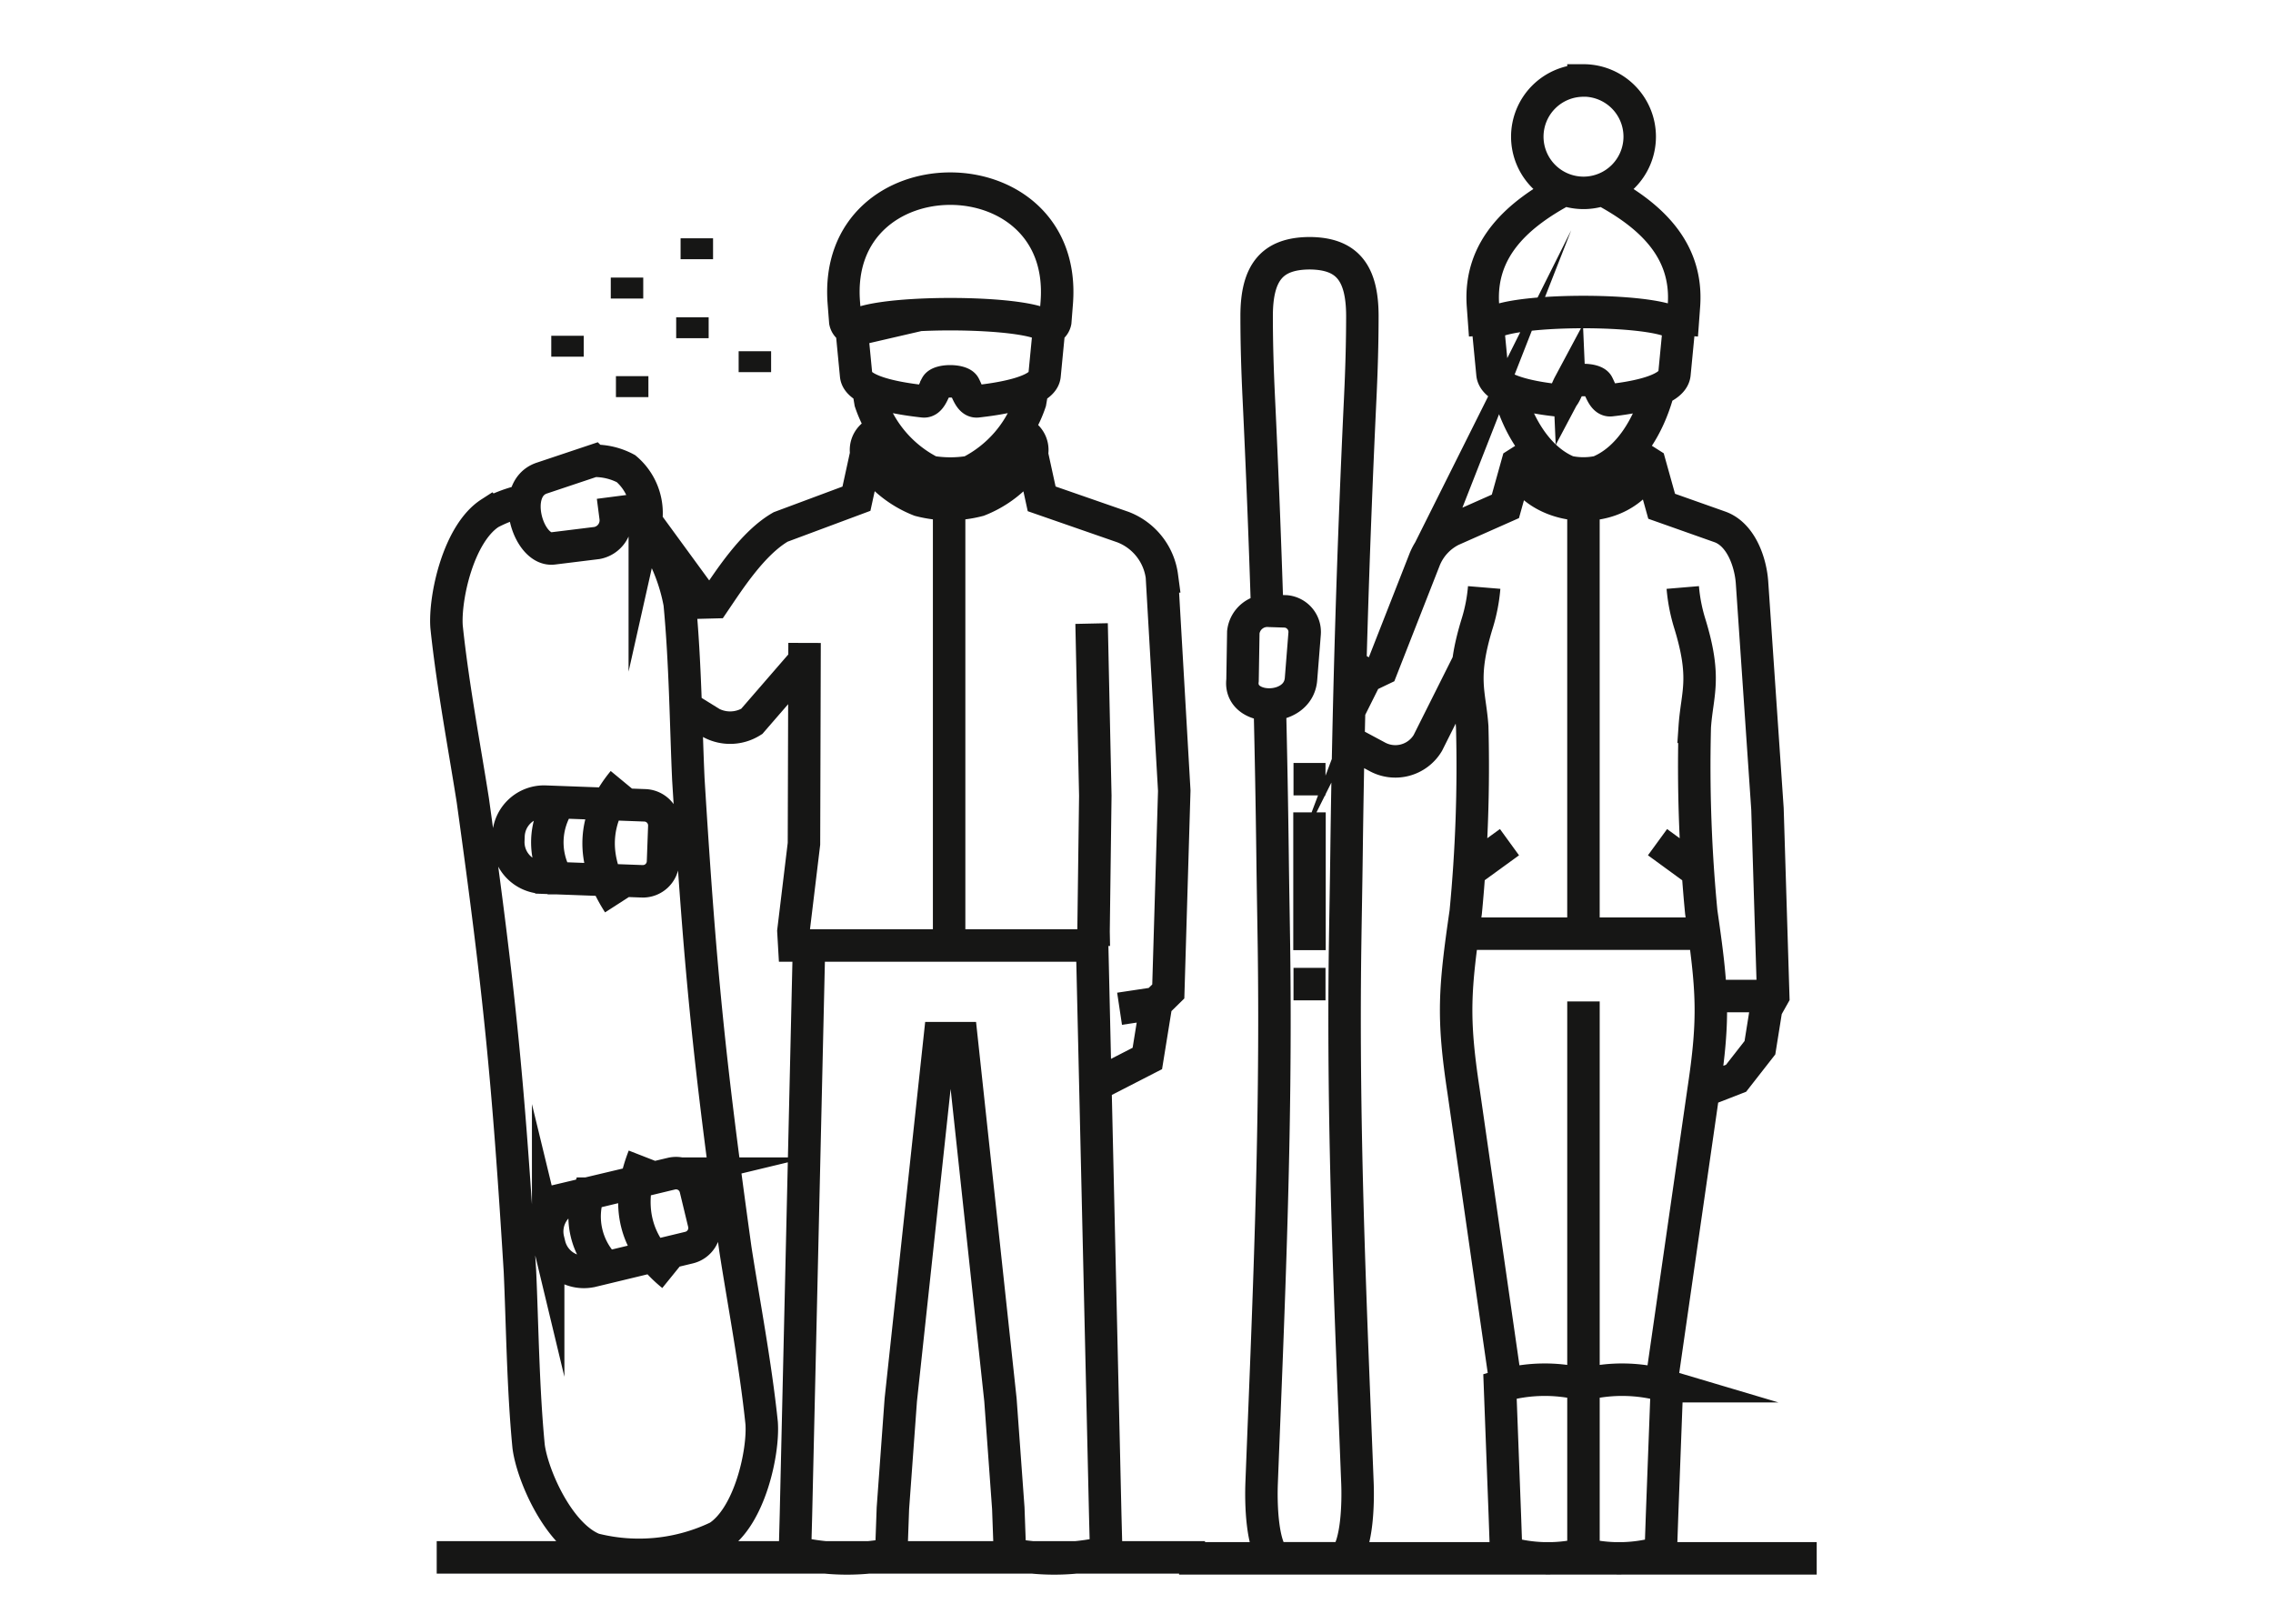 <?xml version="1.0" encoding="UTF-8"?> <svg xmlns="http://www.w3.org/2000/svg" width="140" height="100" viewBox="0 0 140 100"><g id="Gruppe_5" data-name="Gruppe 5" transform="translate(-593 -272)"><g id="Gruppe_4" data-name="Gruppe 4"><rect id="Rechteck_3" data-name="Rechteck 3" width="140" height="100" transform="translate(593 272)" fill="#fff"></rect><g id="Gruppe_3" data-name="Gruppe 3" transform="translate(171.434 -303.634)"><path id="Pfad_2" data-name="Pfad 2" d="M21.466,174.163,25,179l.548-.014c.927-1.365,2.384-3.648,4.1-4.635l4.669-1.74.6-2.75m-3.864,12.79-3.187,3.677a2.5,2.5,0,0,1-2.463.112l-1.633-1.01m7.351-3.937-.037,12.369-.65,5.382.051.883H48.826M48.8,180.3l.229,10.6-.109,8.375.017.9M35.07,166l.112.664a7.5,7.5,0,0,0,3.721,4.3,7.346,7.346,0,0,0,2.392,0,7.486,7.486,0,0,0,3.72-4.3l.114-.664m7.655,37.683-2.261.34m-1.55,4.736,3.261-1.674.55-3.4.74-.727.368-12.364-.761-13.2a3.787,3.787,0,0,0-2.406-3.037l-5-1.737-.6-2.75m-5.886-4.214c-.192.36-.362,1.005-.8.959-1.047-.117-4.035-.491-4.142-1.6l-.267-2.767c.005-1.334,12.135-1.334,12.14,0l-.267,2.767c-.107,1.107-3.095,1.48-4.144,1.6-.44.046-.608-.6-.8-.959S39.431,165.287,39.239,165.652Zm-3.282,2.794a1.166,1.166,0,0,0-.769,1.922,6.782,6.782,0,0,0,3.018,2.338,7.192,7.192,0,0,0,3.641,0,6.772,6.772,0,0,0,3.018-2.338,1.166,1.166,0,0,0-.769-1.922m-9.733-6.273a.608.608,0,0,1-.733-.469l-.092-1.182c-.355-4.674,3.1-7.01,6.558-7.01s6.915,2.336,6.56,7.01l-.093,1.182a.607.607,0,0,1-.732.469m-5.806,10.493v27.465M19.319,172.49l.161,1.241a1.419,1.419,0,0,1-1.144,1.608l-2.7.333c-1.557.192-2.7-3.658-.7-4.329l3.18-1.064a4.089,4.089,0,0,1,2.007.482,3.585,3.585,0,0,1,1.251,3.069l-.093.414a11.236,11.236,0,0,1,2.148,4.816c.346,3.6.387,7.583.533,10.809.727,11.807,1.272,17.253,2.9,28.969.494,3.192,1.244,7.108,1.616,10.7.127,1.786-.725,5.738-2.686,7.006a11.238,11.238,0,0,1-7.648.764c-2.173-.854-3.793-4.558-4.02-6.336-.348-3.6-.387-7.582-.535-10.809-.725-11.806-1.27-17.253-2.9-28.969-.5-3.192-1.244-7.108-1.618-10.7-.127-1.786.727-5.738,2.687-7a8.459,8.459,0,0,1,1.71-.674m3.47,42.8,5.979-1.44a1.241,1.241,0,0,1,1.492.912l.518,2.146a1.244,1.244,0,0,1-.915,1.494l-5.977,1.44a2.187,2.187,0,0,1-2.631-1.611l-.075-.309A2.186,2.186,0,0,1,16.939,215.616Zm4.285-2.5c-1.19,3.049-.538,5.461,1.764,7.325m-5.18-5.034a4.372,4.372,0,0,0,1.1,4.551m-3.933-24.015,6.146.227a1.242,1.242,0,0,0,1.283-1.19l.081-2.207a1.243,1.243,0,0,0-1.192-1.282l-6.146-.227a2.188,2.188,0,0,0-2.26,2.1l-.012.317A2.188,2.188,0,0,0,14.971,195.944Zm4.7,1.6c-1.771-2.75-1.609-5.246.278-7.529m-4.079,5.96a4.372,4.372,0,0,1,.173-4.679m15.35,8.835-.64,27.849-.166,7.241-.054,2.037c-.005.205-.036.18.153.28a14.044,14.044,0,0,0,5.485.121c.334-.131.29-.1.3-.436l.088-2.441.486-6.675,2.4-22.275h1.338l2.4,22.275.484,6.675.088,2.441c.012.336-.032.306.3.436a14.045,14.045,0,0,0,5.485-.121c.188-.1.156-.075.151-.28l-.053-2.037-.166-7.241-.64-27.849M8.464,237.81H55.785m-31.3-81.237v1.289m-4.3,1.132v1.289m4.029,1.154v1.29m3.847.8v1.29m-7.558.248v1.29m-3.983-3.779v1.29" transform="translate(440 433.736)" fill="none" stroke="#161615" stroke-miterlimit="22.926" stroke-width="2"></path><path id="Pfad_3" data-name="Pfad 3" d="M66.423,180.815a10.441,10.441,0,0,0,.413,2.158c1.071,3.445.469,4.346.326,6.422a93.742,93.742,0,0,0,.4,11.413c.694,4.781.823,6.466.136,11.011l-2.574,17.863M54.192,180.815a10.33,10.33,0,0,1-.413,2.158c-1.07,3.445-.467,4.346-.324,6.422a93.387,93.387,0,0,1-.4,11.413c-.693,4.781-.822,6.466-.134,11.011L55.494,229.7m4.813,10.536V206.31m-.871-38c-.194.363-.365,1.017-.811.971-1.061-.117-3.813-.5-3.922-1.618l-.27-2.8c.005-1.351,11.743-1.351,11.748,0l-.27,2.8c-.109,1.12-2.861,1.5-3.923,1.618-.445.046-.615-.608-.81-.971S59.631,167.947,59.436,168.315Zm.871-18.722a3.462,3.462,0,1,1-3.46,3.462A3.46,3.46,0,0,1,60.307,149.593Zm-1.122,6.692c-2.849,1.513-5.326,3.619-5.068,7.174l.134,1.833m12.111,0,.134-1.833c.258-3.555-2.219-5.662-5.068-7.174M55.76,168.934c.538,1.881,1.713,3.978,3.609,4.759a4.471,4.471,0,0,0,1.874,0c1.9-.781,3.071-2.878,3.609-4.759M67.7,211.819l2.008-.781,1.467-1.878.385-2.406.435-.774L71.64,194.45,70.688,180.5c-.088-1.238-.674-2.957-1.988-3.421l-3.577-1.266-.733-2.625-1.317-.837m8.921,33.626H68.134m-3.745-32.789c-1.723,3.742-7.188,2.947-8.157,0m4.074,2.518v26.448m-7.443-.02H67.751M40.962,182.253l1.027.034a1.274,1.274,0,0,1,1.141,1.392l-.222,2.794c-.183,2.088-3.845,2.025-3.6.056l.048-2.964A1.49,1.49,0,0,1,40.962,182.253ZM53.22,185.4l-2.5,4.991a2.332,2.332,0,0,1-3.144.834l-1.766-.946m.122-4.684,1.115.657.823-.394,2.628-6.7a3.459,3.459,0,0,1,1.7-1.876l3.3-1.463.733-2.625,1.317-.837M40.987,188.009q.112,4.617.17,9.227c.022,1.873.058,3.745.085,5.618.165,11.644-.348,22.581-.757,33.094-.049,1.222,0,3.854.8,4.655h4.3c.8-.8.849-3.433.8-4.655-.409-10.514-.924-21.45-.759-33.094.027-1.873.063-3.745.087-5.618q.176-14.016.845-28.1c.08-1.682.129-3.343.131-5.027,0-2.691-.946-3.866-3.256-3.879-2.309.014-3.258,1.188-3.256,3.879,0,1.684.051,3.344.132,5.027q.313,6.537.518,13.057m2.606,12.471v8.488m-.985-10.531h1.971m-1.971,12.62h1.971m8.921-6.991L55.75,196.5m11.524,1.755L64.868,196.5m-4.562,43.462c-.008.336-.042.3.222.435a9.148,9.148,0,0,0,4.411-.119c.158-.1.131-.076.138-.282l.07-2.035.3-7.955a9.684,9.684,0,0,0-5.208-.087m.068,10.043c.008.336.042.3-.222.435a9.148,9.148,0,0,1-4.411-.119c-.158-.1-.132-.076-.138-.282l-.071-2.035-.3-7.955a9.684,9.684,0,0,1,5.208-.087m14.3,10.689H35.4" transform="translate(458.789 431)" fill="none" stroke="#161615" stroke-miterlimit="22.926" stroke-width="2"></path></g></g></g></svg> 